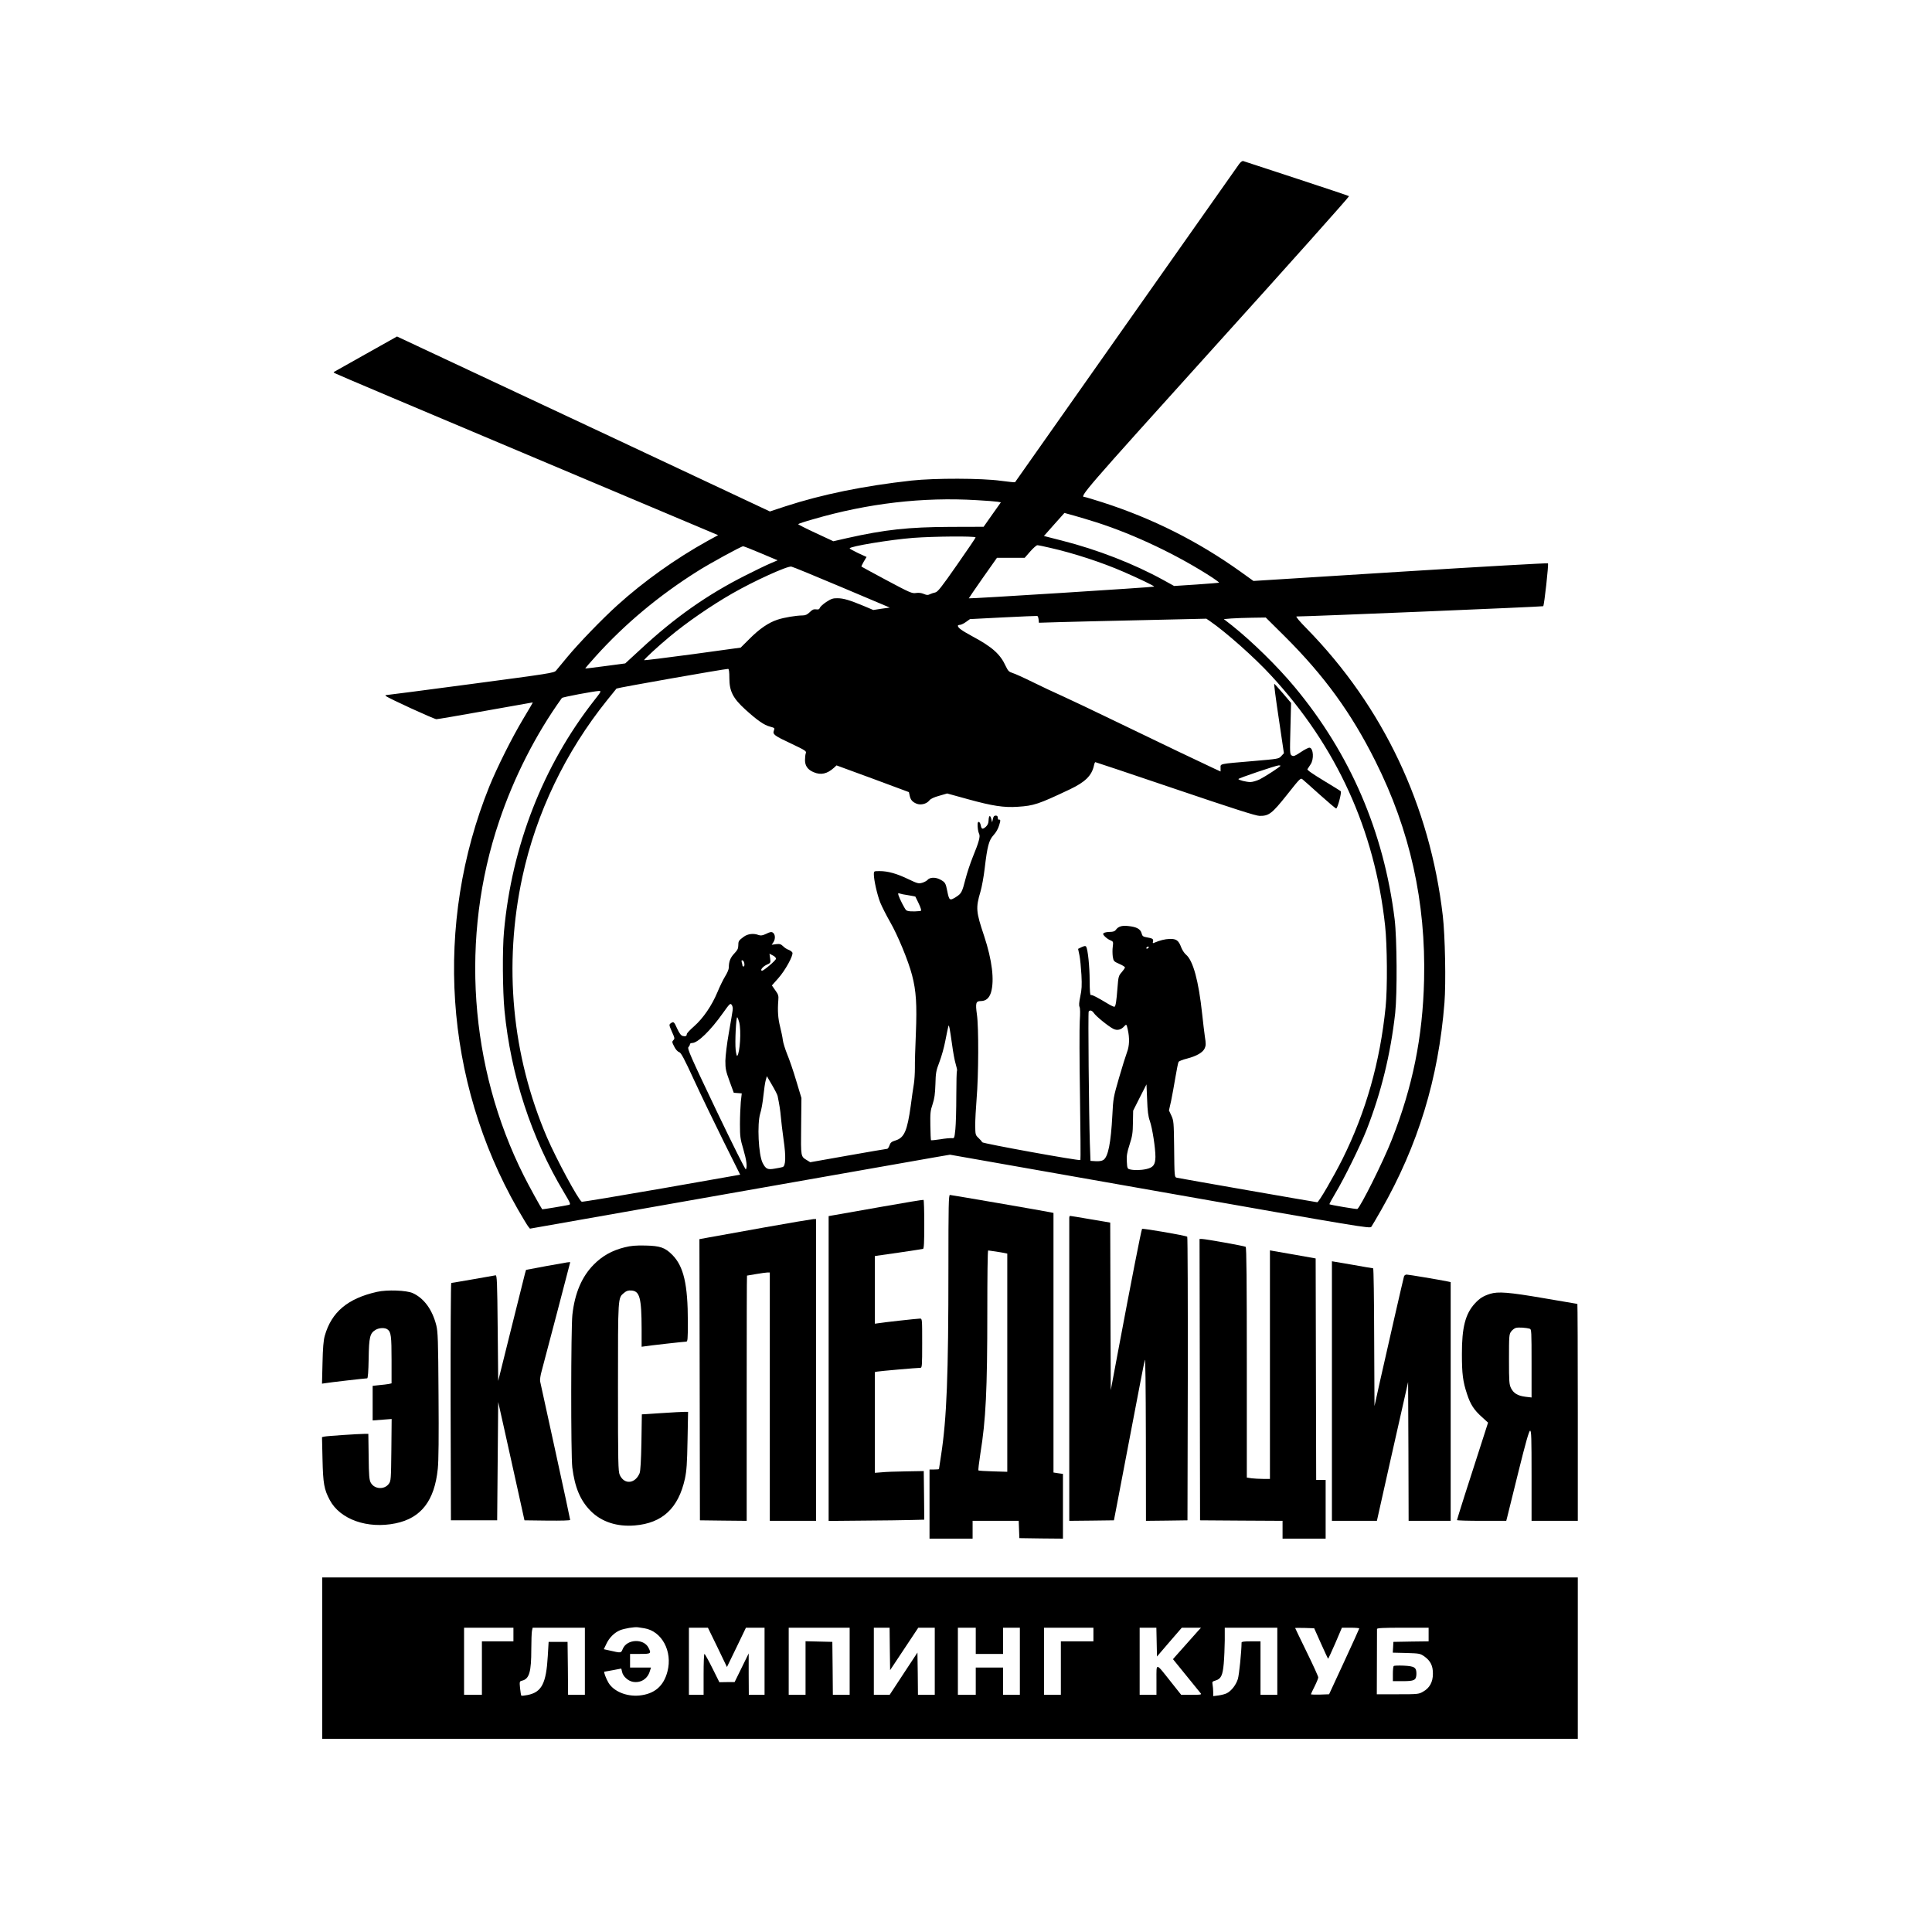 <svg width="60" height="60" viewBox="0 0 60 60" fill="none" xmlns="http://www.w3.org/2000/svg">
<path d="M38.483 5.093C38.441 5.151 36.858 7.397 34.969 10.082C33.08 12.767 31.53 14.97 31.523 14.976C31.517 14.983 31.317 14.963 31.079 14.931C30.485 14.849 29.033 14.846 28.312 14.924C26.818 15.09 25.529 15.354 24.39 15.725L23.91 15.884L18.957 13.557C16.232 12.278 13.629 11.058 13.168 10.843L12.33 10.45L11.357 10.996C10.819 11.296 10.375 11.546 10.366 11.553C10.359 11.559 10.369 11.575 10.392 11.588C10.411 11.605 13.1 12.741 16.366 14.117L22.302 16.62L21.969 16.802C20.983 17.349 19.988 18.058 19.172 18.797C18.693 19.23 17.972 19.978 17.626 20.395C17.463 20.59 17.303 20.785 17.267 20.828C17.205 20.899 17.068 20.919 14.624 21.244C13.204 21.433 12.023 21.586 11.997 21.586C11.968 21.586 11.964 21.596 11.984 21.615C12.046 21.677 13.482 22.335 13.553 22.335C13.596 22.335 14.281 22.217 15.081 22.074C15.88 21.931 16.539 21.814 16.546 21.814C16.552 21.814 16.418 22.045 16.249 22.325C15.896 22.914 15.443 23.822 15.198 24.421C13.472 28.7 13.795 33.556 16.076 37.546C16.223 37.8 16.366 38.04 16.399 38.083L16.458 38.157L22.491 37.093C25.809 36.508 28.746 35.99 29.014 35.944L29.503 35.86L36.023 37.009C42.304 38.118 42.546 38.157 42.588 38.099C42.611 38.063 42.751 37.832 42.892 37.581C44.04 35.57 44.673 33.497 44.859 31.141C44.908 30.523 44.879 29.055 44.807 28.437C44.409 25.02 42.954 21.947 40.585 19.526C40.363 19.302 40.232 19.145 40.265 19.145C40.653 19.145 47.913 18.843 47.926 18.826C47.959 18.791 48.099 17.518 48.073 17.495C48.06 17.482 45.998 17.599 43.489 17.756L38.927 18.042L38.519 17.749C37.207 16.812 35.791 16.099 34.241 15.601C33.957 15.51 33.706 15.435 33.687 15.435C33.514 15.432 33.611 15.321 37.739 10.746C40.04 8.201 41.909 6.105 41.896 6.092C41.88 6.079 41.146 5.835 40.265 5.545C39.38 5.255 38.636 5.011 38.61 5.002C38.584 4.992 38.532 5.028 38.483 5.093ZM30.335 15.533C30.632 15.549 30.919 15.572 30.978 15.582L31.083 15.601L30.815 15.979L30.547 16.36L29.503 16.363C28.211 16.369 27.49 16.447 26.322 16.708L25.881 16.809L25.336 16.555C25.033 16.415 24.788 16.291 24.788 16.278C24.788 16.268 24.997 16.197 25.255 16.125C26.955 15.63 28.658 15.432 30.335 15.533ZM34.055 16.223C35.243 16.604 36.6 17.251 37.661 17.944C37.775 18.023 37.867 18.088 37.86 18.094C37.853 18.101 37.537 18.127 37.155 18.153L36.463 18.198L36.134 18.016C35.22 17.512 34.085 17.069 32.969 16.786L32.42 16.646L32.737 16.288L33.057 15.93L33.35 16.011C33.514 16.057 33.83 16.151 34.055 16.223ZM30.299 16.688C30.306 16.695 30.045 17.079 29.722 17.541C29.232 18.244 29.122 18.384 29.043 18.4C28.991 18.41 28.916 18.436 28.877 18.455C28.821 18.485 28.782 18.485 28.691 18.446C28.616 18.413 28.528 18.403 28.446 18.416C28.325 18.436 28.26 18.407 27.539 18.023C27.111 17.791 26.756 17.603 26.753 17.596C26.746 17.593 26.779 17.521 26.824 17.443L26.912 17.297L26.648 17.176C26.505 17.108 26.387 17.043 26.387 17.03C26.387 16.968 27.643 16.76 28.361 16.704C29.014 16.656 30.25 16.646 30.299 16.688ZM32.616 17.014C33.347 17.18 34.222 17.466 34.887 17.756C35.373 17.967 35.86 18.201 35.843 18.218C35.827 18.237 30.1 18.599 30.087 18.582C30.084 18.579 30.28 18.293 30.521 17.948L30.962 17.323H31.823L31.993 17.128C32.088 17.02 32.189 16.932 32.215 16.932C32.244 16.932 32.424 16.968 32.616 17.014ZM23.633 17.183L24.149 17.401L23.923 17.498C23.796 17.551 23.447 17.72 23.14 17.876C21.953 18.475 20.944 19.188 19.894 20.164L19.417 20.603L18.8 20.685C18.461 20.73 18.177 20.766 18.174 20.759C18.171 20.756 18.317 20.584 18.503 20.379C19.401 19.383 20.452 18.504 21.643 17.752C22.034 17.502 23.02 16.965 23.078 16.965C23.101 16.965 23.349 17.062 23.633 17.183ZM26.139 18.237L27.634 18.869L27.379 18.904L27.121 18.944L26.828 18.82C26.39 18.638 26.195 18.579 26.009 18.579C25.872 18.576 25.813 18.595 25.659 18.696C25.561 18.761 25.47 18.846 25.46 18.878C25.444 18.924 25.418 18.934 25.343 18.924C25.268 18.914 25.225 18.934 25.147 19.012C25.069 19.087 25.013 19.113 24.925 19.113C24.72 19.116 24.357 19.174 24.142 19.246C23.865 19.337 23.581 19.532 23.268 19.848L23.003 20.112L21.512 20.317C20.69 20.427 20.014 20.512 20.005 20.502C19.988 20.486 20.442 20.066 20.791 19.777C21.32 19.334 22.08 18.81 22.745 18.429C23.414 18.045 24.449 17.573 24.576 17.596C24.612 17.599 25.314 17.889 26.139 18.237ZM32.254 19.236L32.264 19.34L32.89 19.321C33.236 19.311 34.404 19.282 35.491 19.259L37.465 19.214L37.583 19.295C38.062 19.624 38.96 20.418 39.465 20.968C41.508 23.174 42.693 25.771 43.016 28.752C43.081 29.351 43.091 30.695 43.032 31.268C42.859 32.986 42.418 34.535 41.691 35.997C41.41 36.556 40.957 37.337 40.908 37.337C40.875 37.337 36.646 36.599 36.551 36.576C36.473 36.556 36.473 36.573 36.463 35.58C36.454 34.861 36.45 34.806 36.379 34.649L36.303 34.486L36.369 34.194C36.401 34.034 36.463 33.706 36.502 33.465C36.542 33.224 36.587 33.006 36.6 32.98C36.614 32.954 36.731 32.908 36.861 32.876C37.165 32.797 37.361 32.684 37.416 32.55C37.452 32.469 37.452 32.401 37.419 32.199C37.4 32.062 37.361 31.746 37.335 31.496C37.224 30.454 37.051 29.829 36.832 29.647C36.783 29.608 36.718 29.507 36.685 29.426C36.604 29.205 36.532 29.153 36.323 29.159C36.17 29.166 36.029 29.201 35.843 29.279C35.801 29.299 35.794 29.289 35.807 29.24C35.827 29.162 35.794 29.14 35.615 29.11C35.498 29.091 35.475 29.071 35.452 28.98C35.416 28.85 35.295 28.785 35.041 28.759C34.838 28.736 34.727 28.772 34.649 28.883C34.62 28.922 34.564 28.941 34.47 28.941C34.395 28.941 34.31 28.957 34.284 28.974C34.245 29 34.248 29.016 34.313 29.084C34.355 29.127 34.431 29.182 34.483 29.201C34.574 29.24 34.577 29.247 34.558 29.4C34.545 29.485 34.548 29.625 34.558 29.706C34.581 29.849 34.59 29.859 34.76 29.934C34.858 29.976 34.936 30.025 34.936 30.044C34.936 30.064 34.891 30.129 34.835 30.194C34.74 30.301 34.731 30.331 34.705 30.672C34.672 31.099 34.649 31.242 34.613 31.265C34.6 31.274 34.505 31.232 34.404 31.17C34.059 30.962 33.915 30.89 33.879 30.903C33.853 30.913 33.843 30.783 33.84 30.458C33.84 30.015 33.784 29.485 33.732 29.4C33.713 29.371 33.68 29.374 33.592 29.413L33.481 29.468L33.523 29.667C33.546 29.777 33.572 30.051 33.585 30.275C33.602 30.604 33.595 30.734 33.549 30.946C33.51 31.131 33.504 31.229 33.527 31.271C33.546 31.31 33.549 31.473 33.533 31.707C33.52 31.912 33.523 32.967 33.54 34.047C33.556 35.128 33.562 36.019 33.553 36.026C33.52 36.058 30.515 35.512 30.502 35.473C30.495 35.45 30.443 35.391 30.387 35.339C30.293 35.251 30.29 35.238 30.286 34.949C30.286 34.786 30.306 34.415 30.329 34.129C30.391 33.393 30.397 31.906 30.339 31.506C30.29 31.154 30.306 31.089 30.456 31.089C30.616 31.089 30.72 31.001 30.776 30.822C30.887 30.445 30.812 29.82 30.564 29.071C30.309 28.31 30.299 28.199 30.45 27.688C30.492 27.545 30.551 27.223 30.58 26.972C30.662 26.276 30.711 26.093 30.857 25.934C30.933 25.853 31.001 25.732 31.03 25.628C31.079 25.472 31.076 25.446 31.014 25.456C30.998 25.456 30.988 25.43 30.988 25.394C30.988 25.351 30.965 25.329 30.923 25.329C30.874 25.329 30.851 25.358 30.835 25.433L30.812 25.54L30.786 25.433C30.75 25.296 30.707 25.322 30.701 25.482C30.698 25.57 30.671 25.625 30.613 25.68C30.512 25.765 30.482 25.755 30.456 25.622C30.433 25.517 30.371 25.488 30.361 25.579C30.355 25.687 30.375 25.833 30.407 25.895C30.45 25.973 30.401 26.152 30.211 26.614C30.133 26.809 30.032 27.112 29.989 27.281C29.878 27.714 29.859 27.75 29.683 27.861C29.494 27.978 29.477 27.968 29.418 27.672C29.369 27.421 29.353 27.395 29.183 27.307C29.04 27.236 28.87 27.245 28.802 27.33C28.779 27.356 28.707 27.395 28.642 27.415C28.528 27.447 28.498 27.441 28.211 27.304C27.855 27.132 27.578 27.053 27.32 27.053C27.141 27.053 27.138 27.053 27.138 27.148C27.138 27.33 27.242 27.789 27.337 28.03C27.392 28.163 27.529 28.433 27.643 28.632C27.878 29.039 28.211 29.843 28.325 30.285C28.453 30.773 28.479 31.196 28.443 32.098C28.423 32.537 28.41 33.019 28.413 33.172C28.413 33.325 28.4 33.546 28.381 33.663C28.361 33.78 28.316 34.086 28.283 34.347C28.175 35.118 28.084 35.333 27.813 35.417C27.686 35.456 27.653 35.486 27.624 35.57C27.604 35.629 27.572 35.678 27.552 35.678C27.529 35.678 26.984 35.772 26.338 35.886L25.163 36.094L25.062 36.032C24.866 35.912 24.87 35.941 24.88 34.981L24.889 34.099L24.726 33.559C24.638 33.26 24.511 32.892 24.445 32.736C24.384 32.583 24.322 32.388 24.312 32.303C24.302 32.215 24.263 32.029 24.227 31.886C24.162 31.629 24.145 31.388 24.171 31.069C24.184 30.92 24.171 30.884 24.077 30.754L23.972 30.604L24.168 30.383C24.384 30.142 24.641 29.673 24.609 29.585C24.596 29.556 24.543 29.517 24.491 29.497C24.439 29.481 24.361 29.429 24.318 29.384C24.25 29.319 24.214 29.309 24.1 29.322L23.966 29.341L24.021 29.257C24.087 29.156 24.077 29.009 23.998 28.961C23.956 28.934 23.907 28.944 23.796 29C23.679 29.055 23.63 29.061 23.561 29.039C23.405 28.977 23.219 29 23.095 29.094C22.941 29.208 22.928 29.227 22.928 29.367C22.928 29.459 22.899 29.514 22.801 29.615C22.68 29.745 22.634 29.862 22.634 30.051C22.634 30.103 22.582 30.223 22.52 30.321C22.462 30.415 22.351 30.64 22.279 30.816C22.106 31.229 21.842 31.619 21.555 31.873C21.43 31.981 21.329 32.091 21.329 32.114C21.329 32.176 21.287 32.195 21.202 32.173C21.15 32.16 21.098 32.091 21.032 31.948C20.934 31.727 20.918 31.714 20.827 31.782C20.775 31.821 20.778 31.837 20.866 32.039C20.954 32.234 20.961 32.257 20.912 32.303C20.866 32.352 20.869 32.368 20.938 32.501C20.98 32.589 21.045 32.661 21.091 32.674C21.153 32.697 21.241 32.859 21.564 33.562C21.783 34.037 22.194 34.887 22.475 35.453L22.987 36.481L20.543 36.911C19.198 37.145 18.083 37.331 18.066 37.321C17.955 37.253 17.273 35.987 16.986 35.32C15.896 32.775 15.632 29.973 16.223 27.233C16.653 25.244 17.561 23.353 18.859 21.739C19.006 21.557 19.137 21.397 19.146 21.384C19.163 21.361 22.501 20.773 22.612 20.773C22.638 20.773 22.651 20.857 22.651 21.059C22.651 21.466 22.762 21.684 23.144 22.032C23.516 22.37 23.731 22.52 23.914 22.566C24.057 22.605 24.064 22.611 24.034 22.686C23.989 22.806 24.041 22.846 24.576 23.096C25.007 23.301 25.049 23.327 25.026 23.389C25.01 23.428 25 23.526 25 23.61C25 23.783 25.088 23.907 25.268 23.981C25.493 24.079 25.689 24.033 25.898 23.845L25.979 23.77L27.105 24.183L28.227 24.6L28.25 24.704C28.276 24.837 28.335 24.906 28.462 24.958C28.593 25.013 28.776 24.967 28.86 24.86C28.9 24.808 29.001 24.759 29.167 24.714L29.415 24.642L30.064 24.821C30.818 25.029 31.177 25.085 31.608 25.055C32.107 25.023 32.248 24.977 33.223 24.515C33.703 24.287 33.905 24.089 33.974 23.773C33.983 23.718 34.006 23.669 34.016 23.669C34.029 23.669 35.145 24.043 36.499 24.502C38.284 25.107 39.005 25.338 39.116 25.338C39.407 25.342 39.501 25.27 39.968 24.684C40.389 24.151 40.392 24.151 40.461 24.212C40.5 24.245 40.741 24.456 40.992 24.684C41.247 24.912 41.472 25.104 41.495 25.107C41.537 25.117 41.668 24.626 41.639 24.574C41.629 24.561 41.387 24.411 41.1 24.238C40.758 24.03 40.588 23.913 40.604 23.887C40.617 23.864 40.66 23.799 40.702 23.737C40.81 23.578 40.79 23.243 40.673 23.22C40.643 23.213 40.519 23.275 40.399 23.357C40.213 23.48 40.173 23.496 40.118 23.464C40.056 23.425 40.056 23.395 40.075 22.628L40.095 21.83L39.847 21.537C39.707 21.375 39.586 21.241 39.573 21.235C39.56 21.231 39.622 21.713 39.713 22.312L39.873 23.392L39.792 23.48C39.713 23.568 39.7 23.568 38.914 23.636C37.837 23.727 37.906 23.715 37.906 23.848V23.959L37.72 23.874C37.449 23.75 35.99 23.054 34.626 22.393C33.98 22.078 33.252 21.736 33.011 21.625C32.77 21.518 32.345 21.319 32.071 21.183C31.794 21.046 31.513 20.919 31.442 20.899C31.331 20.864 31.305 20.834 31.233 20.685C31.066 20.317 30.815 20.092 30.202 19.764C29.856 19.575 29.748 19.497 29.748 19.432C29.748 19.419 29.774 19.406 29.81 19.406C29.843 19.406 29.927 19.367 29.996 19.318L30.123 19.227L31.151 19.174C31.716 19.145 32.195 19.126 32.212 19.129C32.231 19.132 32.248 19.181 32.254 19.236ZM39.906 19.77C41.126 20.987 41.965 22.139 42.715 23.64C43.789 25.781 44.285 28.017 44.226 30.438C44.184 32.212 43.87 33.754 43.221 35.401C42.96 36.068 42.252 37.484 42.154 37.546C42.131 37.559 41.306 37.419 41.286 37.399C41.28 37.393 41.361 37.24 41.469 37.061C41.743 36.605 42.245 35.587 42.438 35.095C42.895 33.927 43.185 32.742 43.329 31.463C43.394 30.861 43.384 29.143 43.312 28.55C42.976 25.833 41.932 23.409 40.206 21.335C39.671 20.691 38.885 19.923 38.265 19.428L38.007 19.227L38.242 19.207C38.372 19.197 38.663 19.188 38.891 19.184L39.309 19.178L39.906 19.77ZM18.448 21.759C16.866 23.779 15.893 26.276 15.652 28.925C15.599 29.488 15.609 30.786 15.668 31.385C15.86 33.373 16.503 35.343 17.508 37.019C17.724 37.38 17.73 37.403 17.665 37.419C17.518 37.451 16.846 37.562 16.839 37.556C16.797 37.503 16.415 36.81 16.268 36.514C14.572 33.142 14.288 29.091 15.502 25.504C15.958 24.144 16.64 22.803 17.45 21.677C17.469 21.648 18.442 21.466 18.595 21.459C18.68 21.456 18.677 21.469 18.448 21.759ZM39.766 23.783C39.766 23.809 39.302 24.111 39.123 24.203C39.028 24.248 38.898 24.287 38.832 24.287C38.705 24.287 38.46 24.225 38.46 24.193C38.46 24.167 39.625 23.773 39.71 23.77C39.739 23.767 39.766 23.773 39.766 23.783ZM28.208 27.802C28.325 27.822 28.427 27.841 28.427 27.844C28.427 27.848 28.469 27.932 28.518 28.03C28.606 28.212 28.625 28.287 28.583 28.293C28.338 28.316 28.175 28.306 28.136 28.261C28.084 28.199 27.94 27.919 27.904 27.805C27.885 27.74 27.891 27.73 27.934 27.747C27.966 27.76 28.087 27.786 28.208 27.802ZM35.67 29.429C35.661 29.445 35.635 29.462 35.618 29.462C35.599 29.462 35.595 29.445 35.605 29.429C35.615 29.41 35.641 29.397 35.657 29.397C35.677 29.397 35.68 29.41 35.67 29.429ZM24.096 29.781C24.087 29.833 23.721 30.145 23.669 30.145C23.591 30.145 23.679 30.025 23.799 29.966C23.936 29.904 23.936 29.904 23.917 29.761L23.897 29.618L24.002 29.673C24.067 29.706 24.103 29.745 24.096 29.781ZM23.117 29.927C23.124 29.976 23.114 30.015 23.095 30.015C23.075 30.015 23.059 30.005 23.059 29.989C23.059 29.976 23.049 29.93 23.036 29.888C23.023 29.829 23.029 29.813 23.062 29.826C23.088 29.833 23.111 29.882 23.117 29.927ZM22.752 31.382C22.745 31.444 22.69 31.759 22.634 32.081C22.576 32.404 22.53 32.791 22.527 32.944C22.527 33.188 22.54 33.26 22.657 33.579L22.788 33.937L23.036 33.956L23.006 34.223C22.994 34.369 22.98 34.679 22.98 34.913C22.98 35.294 22.99 35.372 23.085 35.691C23.186 36.039 23.212 36.241 23.163 36.316C23.15 36.338 22.749 35.535 22.236 34.464C21.437 32.788 21.339 32.563 21.381 32.518C21.408 32.492 21.427 32.449 21.427 32.43C21.427 32.407 21.46 32.391 21.496 32.391C21.669 32.391 22.064 32.007 22.445 31.47C22.661 31.167 22.68 31.148 22.723 31.206C22.752 31.245 22.765 31.31 22.752 31.382ZM33.97 31.46C34.032 31.558 34.421 31.873 34.574 31.951C34.695 32.013 34.819 31.984 34.923 31.863C34.982 31.802 34.985 31.805 35.024 31.974C35.083 32.234 35.077 32.482 34.998 32.684C34.962 32.781 34.848 33.139 34.75 33.481C34.577 34.077 34.571 34.119 34.545 34.636C34.499 35.502 34.414 35.925 34.267 36.023C34.218 36.055 34.133 36.068 34.029 36.062L33.866 36.052L33.846 35.499C33.817 34.584 33.788 31.45 33.81 31.414C33.846 31.359 33.915 31.379 33.97 31.46ZM22.958 31.753C23.023 32.013 22.98 32.693 22.896 32.791C22.883 32.807 22.86 32.723 22.847 32.605C22.82 32.361 22.86 31.571 22.896 31.593C22.909 31.603 22.938 31.675 22.958 31.753ZM29.569 32.449C29.598 32.671 29.647 32.938 29.68 33.045C29.712 33.149 29.732 33.243 29.719 33.253C29.709 33.266 29.699 33.614 29.699 34.028C29.699 34.444 29.686 34.913 29.67 35.069C29.64 35.352 29.64 35.355 29.555 35.346C29.51 35.343 29.35 35.355 29.2 35.382C29.053 35.404 28.922 35.417 28.913 35.411C28.906 35.401 28.896 35.199 28.893 34.958C28.887 34.574 28.893 34.493 28.962 34.294C29.02 34.119 29.04 33.979 29.05 33.676C29.059 33.322 29.069 33.256 29.174 32.983C29.239 32.814 29.32 32.524 29.356 32.332C29.396 32.14 29.431 31.948 29.445 31.902C29.464 31.824 29.464 31.828 29.49 31.935C29.503 31.997 29.539 32.231 29.569 32.449ZM24.149 34.034C24.207 34.314 24.233 34.49 24.25 34.685C24.259 34.809 24.299 35.128 24.335 35.395C24.413 35.928 24.4 36.215 24.305 36.244C24.276 36.254 24.162 36.276 24.057 36.293C23.839 36.332 23.783 36.306 23.685 36.117C23.555 35.863 23.509 34.903 23.61 34.578C23.646 34.47 23.689 34.223 23.708 34.028C23.728 33.836 23.76 33.618 23.78 33.549L23.816 33.422L23.976 33.696C24.064 33.845 24.142 33.998 24.149 34.034ZM35.71 34.815C35.788 35.04 35.883 35.652 35.883 35.928C35.879 36.172 35.817 36.257 35.602 36.306C35.426 36.345 35.217 36.348 35.09 36.316C35.015 36.299 35.005 36.28 34.995 36.078C34.985 35.899 34.998 35.798 35.08 35.547C35.165 35.287 35.181 35.18 35.184 34.867L35.191 34.493L35.396 34.086L35.605 33.676L35.625 34.148C35.638 34.506 35.657 34.666 35.71 34.815Z" fill="black"/>
<path d="M29.454 39.345C29.454 42.73 29.402 44.048 29.226 45.194C29.19 45.425 29.161 45.62 29.161 45.623C29.161 45.63 29.095 45.636 29.014 45.636H28.867V47.784H30.205V47.231H31.637L31.657 47.768L32.336 47.778L33.011 47.784V45.773L32.864 45.753L32.717 45.73V37.669L32.629 37.65C32.43 37.608 29.542 37.11 29.5 37.11C29.461 37.11 29.454 37.448 29.454 39.345ZM30.923 38.867C31.04 38.886 31.167 38.906 31.21 38.916L31.282 38.932V45.708L30.844 45.695C30.603 45.688 30.397 45.675 30.387 45.666C30.375 45.656 30.404 45.421 30.446 45.145C30.616 44.094 30.662 43.182 30.662 40.712C30.662 39.681 30.671 38.834 30.688 38.834C30.701 38.834 30.805 38.851 30.923 38.867Z" fill="black"/>
<path d="M27.415 37.471C26.733 37.591 26.077 37.708 25.956 37.728L25.734 37.767V47.234L26.821 47.224C27.415 47.221 28.084 47.211 28.306 47.205L28.704 47.195L28.697 46.44L28.688 45.685L28.133 45.695C27.829 45.698 27.487 45.711 27.376 45.724L27.17 45.74V42.61L27.245 42.596C27.32 42.58 28.479 42.479 28.583 42.479C28.635 42.479 28.639 42.421 28.639 41.715C28.639 40.956 28.639 40.95 28.57 40.95C28.492 40.95 27.402 41.07 27.262 41.096L27.17 41.109V39.007L27.898 38.903C28.296 38.844 28.642 38.792 28.665 38.786C28.694 38.776 28.704 38.594 28.704 38.024C28.704 37.614 28.694 37.269 28.681 37.263C28.665 37.256 28.097 37.35 27.415 37.471Z" fill="black"/>
<path d="M33.207 37.826C33.207 37.861 33.207 39.772 33.207 42.073C33.207 44.373 33.207 46.476 33.207 46.743V47.231L33.902 47.224L34.594 47.215L34.682 46.759C34.731 46.508 34.94 45.418 35.145 44.334C35.351 43.251 35.533 42.307 35.553 42.235C35.572 42.151 35.582 42.99 35.586 44.67L35.589 47.231L36.235 47.224L36.878 47.215L36.888 42.824C36.891 40.406 36.884 38.421 36.871 38.408C36.835 38.372 35.491 38.141 35.468 38.164C35.445 38.184 35.109 39.908 34.737 41.89L34.496 43.173L34.486 40.569L34.479 37.969L33.866 37.865C33.53 37.806 33.246 37.761 33.233 37.761C33.217 37.761 33.207 37.79 33.207 37.826Z" fill="black"/>
<path d="M23.744 38.118C22.964 38.258 22.188 38.398 22.021 38.428L21.721 38.483L21.737 47.215L22.465 47.224L23.189 47.231V43.423C23.189 41.331 23.192 39.615 23.199 39.615C23.202 39.615 23.33 39.593 23.483 39.567C23.636 39.541 23.793 39.518 23.835 39.518H23.907V47.231H25.343V37.858L25.255 37.861C25.203 37.865 24.524 37.978 23.744 38.118Z" fill="black"/>
<path d="M37.269 47.215L38.552 47.224L39.831 47.231V47.784H41.169V45.962H40.875L40.859 39.082L40.255 38.974C39.922 38.916 39.602 38.861 39.547 38.851L39.439 38.831V45.929H39.23C39.116 45.929 38.956 45.919 38.871 45.91L38.721 45.887V42.313C38.721 39.83 38.712 38.734 38.685 38.721C38.646 38.694 37.429 38.477 37.325 38.477H37.253L37.269 47.215Z" fill="black"/>
<path d="M19.398 38.737C19.006 38.834 18.706 39.004 18.442 39.27C18.07 39.645 17.851 40.156 17.776 40.829C17.73 41.243 17.727 45.2 17.773 45.571C17.851 46.193 18.021 46.599 18.344 46.925C18.68 47.263 19.163 47.42 19.714 47.374C20.572 47.302 21.068 46.84 21.271 45.922C21.323 45.675 21.339 45.457 21.352 44.731L21.369 43.846H21.261C21.199 43.846 20.876 43.862 20.543 43.885L19.933 43.924L19.92 44.787C19.91 45.353 19.89 45.685 19.864 45.75C19.727 46.082 19.388 46.115 19.247 45.805C19.198 45.695 19.192 45.441 19.192 43.081C19.192 40.244 19.189 40.312 19.378 40.153C19.456 40.087 19.509 40.071 19.61 40.078C19.867 40.097 19.923 40.305 19.926 41.266V41.825L20.018 41.812C20.145 41.789 21.248 41.666 21.31 41.666C21.355 41.666 21.362 41.594 21.362 41.054C21.362 39.882 21.231 39.326 20.879 38.971C20.654 38.743 20.5 38.691 20.04 38.681C19.74 38.675 19.59 38.688 19.398 38.737Z" fill="black"/>
<path d="M41.364 47.231H42.761L42.784 47.127C42.813 46.987 43.518 43.853 43.639 43.325L43.73 42.919L43.74 45.076L43.746 47.231H45.052V39.817L44.964 39.798C44.716 39.746 43.74 39.583 43.684 39.583C43.649 39.583 43.613 39.609 43.603 39.638C43.58 39.713 43.084 41.884 42.859 42.886L42.686 43.667L42.676 41.526C42.673 40.351 42.66 39.388 42.644 39.388C42.63 39.388 42.337 39.339 41.994 39.277L41.364 39.17V47.231Z" fill="black"/>
<path d="M16.98 39.316L16.337 39.437L16.304 39.55C16.288 39.612 16.095 40.39 15.873 41.275L15.472 42.886L15.456 41.243C15.443 39.807 15.433 39.599 15.391 39.606C15.364 39.609 15.048 39.664 14.692 39.729C14.333 39.791 14.03 39.843 14.014 39.843C14.001 39.843 13.991 41.503 13.994 43.527L14.004 47.215H15.44L15.472 43.54L15.661 44.383C15.766 44.849 15.948 45.675 16.069 46.222L16.288 47.215L16.999 47.224C17.446 47.228 17.707 47.221 17.707 47.202C17.707 47.182 17.502 46.225 17.25 45.076C16.996 43.924 16.784 42.945 16.774 42.899C16.764 42.854 16.784 42.707 16.823 42.574C16.901 42.284 17.707 39.222 17.707 39.205C17.707 39.186 17.678 39.189 16.98 39.316Z" fill="black"/>
<path d="M11.707 40.12C10.796 40.325 10.294 40.748 10.085 41.487C10.046 41.627 10.026 41.868 10.016 42.326L10 42.971L10.108 42.955C10.232 42.932 11.348 42.805 11.403 42.805C11.426 42.805 11.442 42.596 11.449 42.193C11.459 41.519 11.488 41.405 11.667 41.298C11.778 41.233 11.958 41.226 12.036 41.288C12.144 41.366 12.16 41.5 12.16 42.235V42.961L12.072 42.981C12.02 42.99 11.889 43.007 11.778 43.016L11.573 43.039V44.113L12.163 44.068L12.154 45.028C12.144 45.945 12.141 45.994 12.075 46.082C11.935 46.271 11.628 46.251 11.514 46.046C11.468 45.962 11.455 45.828 11.449 45.236L11.439 44.53H11.318C11.142 44.53 10.166 44.595 10.075 44.614L10 44.631L10.016 45.321C10.033 46.075 10.065 46.255 10.242 46.586C10.561 47.188 11.413 47.488 12.284 47.309C13.077 47.146 13.495 46.609 13.596 45.613C13.622 45.379 13.629 44.621 13.619 43.325C13.609 41.614 13.599 41.363 13.55 41.161C13.426 40.67 13.168 40.319 12.819 40.159C12.623 40.071 12.023 40.048 11.707 40.12Z" fill="black"/>
<path d="M46.275 40.182C46.063 40.25 45.952 40.319 45.806 40.478C45.508 40.8 45.398 41.226 45.401 42.056C45.401 42.665 45.43 42.903 45.561 43.296C45.665 43.615 45.779 43.791 46.021 44.006L46.213 44.181L46.008 44.819C45.659 45.89 45.248 47.185 45.248 47.208C45.248 47.221 45.593 47.231 46.014 47.231H46.778L46.81 47.107C46.827 47.042 46.983 46.411 47.156 45.708C47.385 44.783 47.486 44.432 47.519 44.432C47.558 44.432 47.564 44.65 47.564 45.831V47.231H49V43.862C49 42.011 48.993 40.494 48.987 40.494C48.98 40.494 48.507 40.413 47.936 40.315C46.856 40.13 46.523 40.104 46.275 40.182ZM47.509 41.266C47.561 41.279 47.564 41.357 47.564 42.339V43.4L47.378 43.378C47.137 43.348 47.01 43.273 46.928 43.114C46.869 42.994 46.863 42.919 46.863 42.212C46.863 41.483 46.866 41.438 46.931 41.35C46.967 41.301 47.036 41.249 47.078 41.239C47.153 41.217 47.388 41.23 47.509 41.266Z" fill="black"/>
<path d="M10.007 54H49V48.988H10.007V54ZM20.008 50.567C20.553 50.654 20.892 51.283 20.729 51.907C20.611 52.366 20.324 52.61 19.851 52.656C19.45 52.692 19.055 52.526 18.895 52.256C18.82 52.129 18.742 51.917 18.768 51.917C18.774 51.917 18.895 51.894 19.035 51.868C19.176 51.842 19.293 51.819 19.293 51.819C19.296 51.819 19.306 51.865 19.319 51.92C19.345 52.057 19.499 52.2 19.652 52.23C19.897 52.275 20.116 52.139 20.184 51.891L20.217 51.787H19.567V51.364H19.877C20.22 51.364 20.233 51.354 20.138 51.169C19.988 50.879 19.469 50.902 19.342 51.205C19.283 51.344 19.3 51.341 18.911 51.253L18.752 51.218L18.83 51.055C18.921 50.859 19.078 50.703 19.257 50.628C19.394 50.573 19.698 50.521 19.812 50.537C19.848 50.544 19.936 50.557 20.008 50.567ZM15.945 50.973H14.966V52.633H14.412V50.55H15.945V50.973ZM18.164 52.633H17.642L17.636 51.81L17.626 50.99H17.038L17.012 51.429C16.963 52.282 16.823 52.552 16.386 52.64C16.288 52.659 16.197 52.669 16.19 52.659C16.18 52.649 16.164 52.545 16.151 52.428C16.131 52.22 16.134 52.213 16.216 52.194C16.438 52.139 16.5 51.92 16.5 51.218C16.5 50.964 16.51 50.706 16.52 50.651L16.542 50.55H18.164V52.633ZM22.282 51.159L22.576 51.771L22.873 51.159L23.166 50.55H23.744V52.633H23.255L23.251 51.989V51.348L22.814 52.239H22.576L22.341 52.243L22.122 51.803C22.002 51.562 21.891 51.364 21.878 51.364C21.861 51.364 21.851 51.65 21.851 51.998V52.633H21.395V50.55H21.985L22.282 51.159ZM26.387 52.633H25.865L25.858 51.81L25.849 50.99L25.017 50.97V52.633H24.494V50.55H26.387V52.633ZM27.634 51.208L27.643 51.868L28.081 51.208L28.518 50.55H29.03V52.633H28.508L28.502 51.976L28.492 51.322L28.061 51.976L27.63 52.633H27.138V50.55H27.627L27.634 51.208ZM30.303 51.364H31.151V50.55H31.673V52.633H31.151V51.787H30.303V52.633H29.748V50.55H30.303V51.364ZM33.957 50.973H32.946V52.633H32.424V50.55H33.957V50.973ZM35.931 51.445L36.316 50.996L36.702 50.55H37.299L37.217 50.638C37.123 50.742 36.587 51.344 36.493 51.452L36.428 51.527L36.829 52.021C37.051 52.295 37.253 52.545 37.279 52.575C37.325 52.63 37.309 52.633 37.005 52.633H36.682L36.359 52.226C35.879 51.621 35.915 51.627 35.915 52.171V52.633H35.393V50.55H35.912L35.931 51.445ZM39.668 52.633H39.146V50.973H38.852C38.64 50.973 38.558 50.983 38.558 51.012C38.555 51.305 38.483 52.005 38.444 52.139C38.389 52.321 38.245 52.51 38.101 52.584C38.053 52.61 37.938 52.64 37.847 52.653L37.677 52.675V52.545C37.677 52.474 37.667 52.37 37.658 52.318C37.641 52.23 37.648 52.22 37.746 52.191C37.919 52.142 37.971 52.034 38.004 51.67C38.02 51.494 38.033 51.169 38.036 50.947V50.55H39.668V52.633ZM41.022 51.035C41.139 51.292 41.237 51.51 41.244 51.514C41.25 51.52 41.348 51.309 41.466 51.038L41.674 50.55H41.945C42.092 50.55 42.213 50.56 42.213 50.573C42.21 50.589 42.001 51.051 41.743 51.608L41.276 52.617L40.992 52.627C40.839 52.63 40.712 52.627 40.712 52.617C40.712 52.607 40.764 52.496 40.826 52.373C40.888 52.249 40.94 52.122 40.94 52.093C40.94 52.064 40.78 51.709 40.581 51.305C40.386 50.902 40.222 50.567 40.222 50.56C40.222 50.554 40.356 50.554 40.516 50.557L40.813 50.567L41.022 51.035ZM44.367 50.973L43.822 50.98L43.273 50.99L43.264 51.156L43.254 51.325L43.678 51.335C44.086 51.348 44.105 51.351 44.239 51.445C44.425 51.579 44.504 51.735 44.5 51.982C44.5 52.236 44.399 52.422 44.197 52.535C44.06 52.614 44.04 52.617 43.407 52.617H42.758L42.761 51.624C42.764 51.078 42.764 50.612 42.764 50.589C42.768 50.56 42.95 50.55 43.567 50.55H44.367V50.973Z" fill="black"/>
<path d="M43.283 51.741C43.267 51.755 43.257 51.865 43.257 51.989V52.21H43.56C43.926 52.21 43.981 52.181 43.988 51.989C43.991 51.784 43.932 51.745 43.593 51.728C43.433 51.722 43.296 51.725 43.283 51.741Z" fill="black"/>
</svg>
